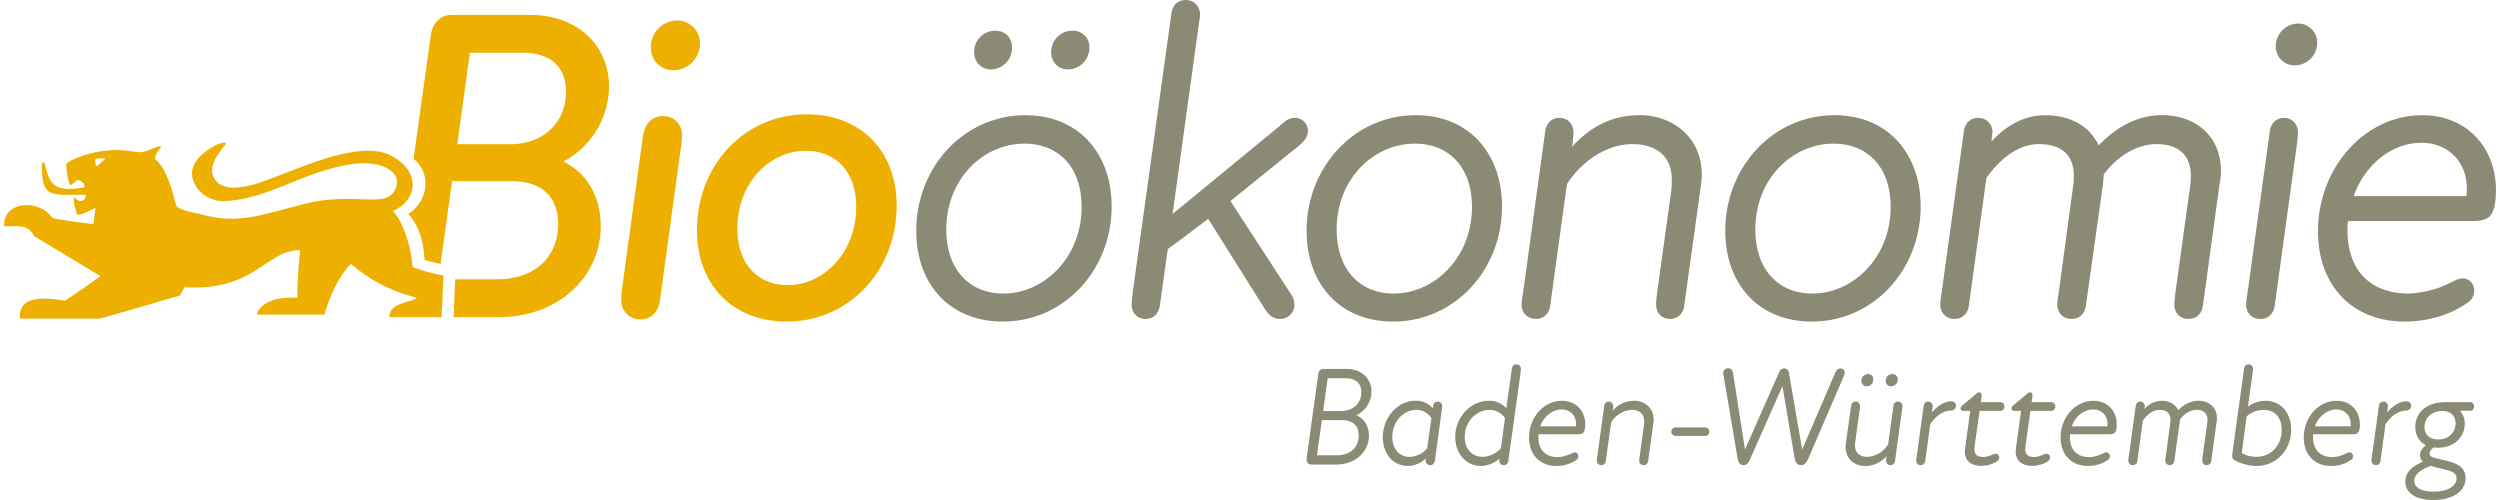<?xml version="1.0"?>
<svg xmlns="http://www.w3.org/2000/svg" viewBox="0 0 425.2 85.32" width="225" height="45">
  <defs>
    <style>
      .cls-1{fill:#eeb000}
    </style>
  </defs>
  <g id="Text">
    <path fill="#8a8a75" d="M181.5 11.84c2 0 3.7-1.6 3.7-3.72a2.78 2.78 0 0 0-2.89-2.88c-2 0-3.64 1.6-3.64 3.64 0 1.67 1.19 2.96 2.82 2.96Zm-13.15 0c2 0 3.64-1.6 3.64-3.72 0-1.67-1.11-2.88-2.9-2.88a3.6 3.6 0 0 0-3.56 3.64c0 1.67 1.19 2.96 2.82 2.96Zm5.94 7.82c-10.54 0-18.64 8.88-18.64 19.73 0 8.96 5.57 15.48 14.78 15.48 10.47 0 18.56-8.8 18.56-19.65 0-8.96-5.57-15.56-14.7-15.56Zm-3.79 30.43c-5.71 0-9.72-4.02-9.72-10.93 0-8.73 6.38-14.65 13.36-14.65 5.72 0 9.73 3.95 9.73 10.78 0 8.65-6.39 14.8-13.37 14.8Zm49.75-29.98c-1.18 0-1.78.69-2.74 1.52l-18.12 14.88 4.45-32.18c.08-.61.23-1.3.23-1.9 0-1.3-.97-2.43-2.45-2.43-1.41 0-2.3.99-2.45 2.43l-6.61 47.66c-.08.84-.15 1.3-.15 1.9 0 1.36.9 2.43 2.38 2.43 1.4 0 2.3-.99 2.45-2.43l1.33-9.49c2.3-1.67 4.6-3.41 6.9-5.16l9.44 15.03c.66 1.14 1.48 2.05 2.74 2.05a2.4 2.4 0 0 0 2.53-2.43c0-.91-.37-1.52-1.04-2.5l-9.88-15.18 11.66-9.42c.9-.75 1.56-1.51 1.56-2.58a2.2 2.2 0 0 0-2.23-2.2Zm20.65-.45c-10.54 0-18.64 8.88-18.64 19.73 0 8.96 5.57 15.48 14.78 15.48 10.47 0 18.56-8.8 18.56-19.65 0-8.96-5.57-15.56-14.7-15.56Zm-3.79 30.43c-5.72 0-9.72-4.02-9.72-10.93 0-8.73 6.38-14.65 13.36-14.65 5.72 0 9.73 3.95 9.73 10.78 0 8.65-6.39 14.8-13.37 14.8ZM279 19.66c-4.23 0-8.1 1.67-11.43 5.39l.07-.61c.07-.6.15-1.3.15-1.9 0-1.29-.9-2.43-2.38-2.43-1.4 0-2.3.99-2.45 2.43l-3.78 27.55a10 10 0 0 0-.23 1.9c0 1.36.97 2.43 2.45 2.43 1.41 0 2.3-.99 2.45-2.43l2.83-20.57c2.82-4.32 7.12-6.83 11.2-6.83 3.87 0 6.69 1.97 6.69 6 0 .6 0 1.21-.07 1.82l-2.46 17.76c-.07.76-.14 1.21-.14 1.82 0 1.36.89 2.43 2.37 2.43 1.41 0 2.3-.99 2.45-2.43l2.82-20.34c.08-.6.15-1.22.15-1.9 0-5.92-4.53-10.1-10.69-10.1Zm33.34 0c-10.54 0-18.64 8.88-18.64 19.73 0 8.96 5.57 15.48 14.78 15.48 10.47 0 18.56-8.8 18.56-19.65 0-8.96-5.57-15.56-14.7-15.56Zm-3.79 30.43c-5.71 0-9.72-4.02-9.72-10.93 0-8.73 6.38-14.65 13.36-14.65 5.72 0 9.73 3.95 9.73 10.78 0 8.65-6.39 14.8-13.37 14.8Zm59.63-30.43c-4.01 0-7.65 1.9-10.77 5.16-1.48-3.27-4.82-5.16-9.13-5.16-3.42 0-6.6 1.67-9.13 4.48 0-.54.07-1.07.15-1.6a2.4 2.4 0 0 0-2.45-2.43c-1.41 0-2.3.99-2.45 2.43l-3.8 27.55c-.14.84-.21 1.3-.21 1.9 0 1.36.96 2.43 2.45 2.43 1.4 0 2.3-.99 2.45-2.43l2.97-21.63c2.6-3.64 5.71-5.77 8.98-5.77 3.5 0 5.94 1.6 5.94 5.39 0 .76-.07 1.44-.15 1.97l-2.45 18.14c-.15.84-.22 1.3-.22 1.9 0 1.36.96 2.43 2.45 2.43 1.41 0 2.3-.99 2.45-2.43l2.9-20.64c.07-.54.07-1.07.14-1.6 2.3-3.11 5.65-5.16 8.99-5.16 3.41 0 5.86 1.6 5.86 5.46 0 .69-.07 1.37-.15 1.9l-2.52 18.22c-.07.83-.15 1.29-.15 1.82 0 1.36.9 2.43 2.38 2.43s2.37-.99 2.52-2.43l2.82-20.64c.15-.69.23-1.45.23-2.2 0-5.77-4.16-9.5-10.1-9.5Zm23.17-15.64a3.88 3.88 0 0 0-3.71 3.87 3.22 3.22 0 0 0 3.26 3.27 3.85 3.85 0 0 0 3.8-3.87 3.24 3.24 0 0 0-3.35-3.27Zm-2.3 16.1c-1.41 0-2.3.98-2.45 2.42l-3.8 27.56c-.15.84-.22 1.3-.22 1.9 0 1.36.96 2.43 2.45 2.43 1.4 0 2.3-.99 2.45-2.43l3.79-27.55c.07-.6.14-1.3.14-1.9 0-1.29-.89-2.43-2.37-2.43Zm31.92 17.6c1.49 0 2.53-.15 3.2-.83.74-.84 1.04-2.28 1.04-4.48 0-6.9-4.68-12.75-12.62-12.75-9.73 0-17.75 8.95-17.75 19.8 0 9.26 5.86 15.41 14.77 15.41 4.24 0 7.95-1.29 10.47-3.03.82-.46 1.41-1.14 1.41-2.28 0-1.29-.96-2.05-1.93-2.05s-1.56.53-3.34 1.3a17.63 17.63 0 0 1-5.94 1.28c-5.94 0-10.4-3.41-10.4-10.78 0-.53 0-1.06.08-1.59h21.01Zm-8.53-13.36c4.82 0 7.8 3.5 7.8 7.74 0 .46 0 .92-.08 1.37h-19.23c1.93-5.46 6.6-9.1 11.5-9.1ZM233.33 66.83c0-2.33-1.8-3.87-4.24-3.87h-3.99c-.5 0-.8.39-.84.84l-1.95 14.04c-.02.21-.05.4-.05.62 0 .4.3.81.82.81h4.27c3.03 0 5.54-2.03 5.54-4.91 0-1.78-.92-3-2.14-3.5a4.56 4.56 0 0 0 2.58-4.03Zm-2.18 7.48c0 1.99-1.38 3.38-3.75 3.38h-3.38l.85-6h3.4c1.87 0 2.88.94 2.88 2.62Zm-3.07-4.17h-3l.77-5.6h3.03c1.75 0 2.72.85 2.72 2.4 0 1.88-1.39 3.2-3.52 3.2Zm16.56-1.61c-.45 0-.75.31-.8.77l-.05.38a3.66 3.66 0 0 0-2.95-1.3c-3.07 0-5.58 2.9-5.58 6.22 0 2.8 1.76 4.91 4.24 4.91 1.15 0 2.18-.45 3.1-1.27-.03.15-.03.24-.03.36 0 .44.3.77.78.77.44 0 .75-.31.8-.77l1.19-8.7c.02-.2.05-.41.05-.6 0-.41-.28-.77-.75-.77Zm-1.8 7.96a4.06 4.06 0 0 1-3.01 1.47c-1.71 0-2.95-1.32-2.95-3.39 0-2.54 1.85-4.63 4.08-4.63a3 3 0 0 1 2.6 1.42l-.73 5.13Zm15.24-14.32c-.47 0-.76.31-.8.77l-.94 6.72a3.84 3.84 0 0 0-3-1.27c-3.14 0-5.72 2.87-5.72 6.18 0 2.81 1.85 4.94 4.38 4.94a4.8 4.8 0 0 0 3.17-1.27c-.03.12-.03.24-.03.36 0 .44.29.77.75.77.45 0 .76-.31.8-.77l2.09-15.06c.02-.2.05-.4.05-.6 0-.4-.29-.77-.75-.77Zm-2.68 14.35c-.84.9-2 1.43-3.1 1.43-1.77 0-3.06-1.31-3.06-3.4 0-2.52 1.9-4.6 4.2-4.6 1.26 0 2.2.67 2.67 1.39l-.7 5.18Zm10.42-8.13c-3.07 0-5.6 2.83-5.6 6.26 0 2.92 1.84 4.86 4.66 4.86 1.33 0 2.5-.4 3.3-.95.26-.15.45-.36.45-.72 0-.41-.3-.65-.6-.65s-.5.17-1.06.4c-.59.22-1.22.41-1.88.41-1.88 0-3.28-1.08-3.28-3.4 0-.17 0-.34.02-.5h6.64c.47 0 .8-.05 1-.27.24-.26.33-.72.33-1.42 0-2.18-1.47-4.02-3.98-4.02Zm2.39 4.36h-6.08c.62-1.73 2.1-2.88 3.64-2.88 1.52 0 2.46 1.1 2.46 2.45 0 .14 0 .29-.02.43Zm9.9-4.36a4.7 4.7 0 0 0-3.61 1.7l.02-.2c.02-.18.05-.4.05-.6 0-.4-.29-.76-.75-.76-.45 0-.73.31-.78.77l-1.2 8.7c-.04.27-.06.41-.06.6 0 .44.3.77.77.77.45 0 .73-.31.77-.77l.9-6.5a4.41 4.41 0 0 1 3.54-2.16c1.21 0 2.1.63 2.1 1.9 0 .2 0 .38-.02.57l-.77 5.62c-.03.24-.05.38-.05.57 0 .44.28.77.75.77.45 0 .73-.31.78-.77l.89-6.42c.02-.2.04-.39.04-.6 0-1.87-1.43-3.2-3.37-3.2Zm12.15 4.55h-5.04c-.4 0-.73.31-.73.7 0 .43.33.74.73.74h5.04c.4 0 .72-.31.72-.74a.7.7 0 0 0-.72-.7Zm23.05-10.07c-.4 0-.66.29-.84.7l-5.61 13.07h-.05l-2.25-13.05c-.07-.39-.35-.72-.82-.72-.42 0-.7.29-.87.7l-5.79 13.1h-.02l-2.04-13.03c-.05-.41-.33-.8-.82-.8a.82.82 0 0 0-.85.82c0 .24.07.53.12.74l2.35 13.9c.14.69.42 1.07.96 1.07s.87-.33 1.17-1.05l5.49-12.38h.02l2.09 12.33c.14.67.47 1.1 1.08 1.1.51 0 .86-.26 1.22-1.08l5.98-13.89c.14-.33.25-.5.25-.84 0-.4-.35-.7-.77-.7Zm8.66 3.05c.63 0 1.17-.5 1.17-1.18a.88.88 0 0 0-.92-.91c-.63 0-1.14.5-1.14 1.15 0 .53.37.94.89.94Zm-4.15 0c.63 0 1.14-.5 1.14-1.18 0-.53-.35-.91-.91-.91-.6 0-1.12.5-1.12 1.15 0 .53.37.94.89.94Zm5.34 2.6c-.44 0-.72.32-.77.78l-.9 6.5a4.41 4.41 0 0 1-3.53 2.16c-1.22 0-2.11-.63-2.11-1.9 0-.2 0-.38.02-.58l.77-5.6c.03-.25.05-.4.05-.58 0-.44-.28-.77-.75-.77-.44 0-.73.31-.77.77l-.9 6.42c-.02.2-.04.39-.04.6 0 1.88 1.43 3.2 3.37 3.2a4.7 4.7 0 0 0 3.62-1.7l-.03.18c-.02.2-.04.41-.04.6 0 .41.28.77.75.77.44 0 .72-.31.77-.77l1.2-8.7c.04-.27.07-.41.07-.6 0-.44-.3-.77-.78-.77Zm9.13-.04c-1.13 0-2.37.72-3.33 1.92l.07-.5.07-.6c0-.41-.3-.77-.78-.77-.44 0-.72.31-.77.77l-1.2 8.7c-.04.27-.06.41-.06.6 0 .44.3.77.77.77.44 0 .73-.31.77-.77l.85-6.23c1.03-1.51 2.3-2.3 3.49-2.3.47 0 .9-.36.9-.82s-.31-.77-.78-.77Zm8.37.14h-3.35l.14-1.07c.04-.39-.17-.6-.4-.6-.28 0-.42.16-.82.5l-2.02 1.68c-.2.19-.35.31-.35.57 0 .2.16.41.5.41h1.14l-.87 6.33c-.02.2-.04.41-.04.6 0 1.47.91 2.45 2.81 2.45.9 0 1.8-.24 2.56-.7.25-.16.49-.4.49-.74a.6.6 0 0 0-.61-.62c-.28 0-.56.17-.9.3-.3.1-.7.25-1.21.25-1.08 0-1.52-.5-1.52-1.34 0-.15.02-.36.04-.53l.85-6h3.56c.37 0 .68-.3.68-.72 0-.45-.3-.77-.68-.77Zm8.68 0h-3.36l.14-1.07c.05-.39-.16-.6-.4-.6-.27 0-.41.16-.81.5l-2.02 1.68c-.21.19-.35.31-.35.57 0 .2.16.41.5.41h1.14l-.87 6.33c-.02.2-.05.41-.05.6 0 1.47.92 2.45 2.82 2.45.89 0 1.8-.24 2.55-.7.26-.16.5-.4.5-.74a.6.6 0 0 0-.61-.62c-.28 0-.57.17-.9.3-.3.1-.7.25-1.21.25-1.08 0-1.53-.5-1.53-1.34 0-.15.03-.36.05-.53l.84-6h3.57c.37 0 .68-.3.68-.72 0-.45-.3-.77-.68-.77Zm7.18-.23c-3.08 0-5.6 2.83-5.6 6.26 0 2.92 1.84 4.86 4.66 4.86 1.33 0 2.5-.4 3.3-.96.26-.14.45-.35.45-.71 0-.41-.3-.65-.61-.65s-.5.17-1.05.4c-.6.22-1.22.41-1.88.41-1.88 0-3.28-1.08-3.28-3.4 0-.17 0-.34.02-.5h6.64c.46 0 .8-.05 1-.27.24-.26.33-.72.33-1.42 0-2.18-1.47-4.02-3.98-4.02Zm2.39 4.36h-6.08c.61-1.73 2.1-2.88 3.64-2.88 1.52 0 2.46 1.1 2.46 2.45 0 .14 0 .29-.02.43Zm15.5-4.36a4.7 4.7 0 0 0-3.4 1.63c-.47-1.03-1.52-1.63-2.88-1.63a3.9 3.9 0 0 0-2.89 1.41c0-.17.03-.34.05-.5 0-.41-.3-.77-.78-.77-.44 0-.72.31-.77.77l-1.2 8.7c-.04.27-.06.41-.06.6 0 .44.3.77.77.77.44 0 .73-.31.77-.77l.94-6.83c.82-1.15 1.8-1.83 2.84-1.83 1.1 0 1.87.5 1.87 1.7 0 .25-.02.46-.04.63l-.78 5.73c-.04.27-.07.41-.07.6 0 .44.3.77.78.77.44 0 .72-.31.77-.77l.91-6.52c.03-.17.03-.34.05-.5.73-.99 1.78-1.64 2.84-1.64 1.08 0 1.85.5 1.85 1.73 0 .22-.02.43-.05.6l-.8 5.76c-.02.26-.04.4-.04.57 0 .44.28.77.75.77s.75-.31.8-.77l.89-6.52c.05-.22.07-.46.07-.7 0-1.82-1.31-3-3.19-3Zm11.47 0a5.1 5.1 0 0 0-2.98.98l.8-5.83c.02-.2.07-.4.07-.6 0-.4-.3-.77-.77-.77-.45 0-.73.31-.78.77l-1.97 14.3c-.02.19-.04.43-.04.62 0 .34.2.55.37.65.96.55 2.42 1 3.78 1 3.23 0 5.9-2.56 5.9-6.18 0-3-1.85-4.94-4.38-4.94Zm-1.55 9.56c-.75 0-1.7-.16-2.5-.67l.84-6.23c.91-.8 1.97-1.1 2.9-1.1 1.86 0 3.08 1.22 3.08 3.42 0 2.71-1.9 4.58-4.32 4.58Zm13.68-9.56c-3.07 0-5.6 2.83-5.6 6.26 0 2.92 1.84 4.86 4.66 4.86 1.34 0 2.5-.4 3.3-.96.26-.14.45-.35.45-.71 0-.41-.3-.65-.6-.65s-.5.17-1.06.4c-.59.22-1.22.41-1.88.41-1.88 0-3.28-1.08-3.28-3.4 0-.17 0-.34.02-.5h6.64c.47 0 .8-.05 1-.27.24-.26.33-.72.33-1.42 0-2.18-1.47-4.02-3.98-4.02Zm2.39 4.36h-6.08c.62-1.73 2.1-2.88 3.64-2.88 1.52 0 2.46 1.1 2.46 2.45 0 .14 0 .29-.02.43Zm10.34-3.5c0-.46-.3-.77-.77-.77-1.13 0-2.37.72-3.33 1.92l.07-.5.07-.6c0-.41-.3-.77-.77-.77-.45 0-.73.31-.78.77l-1.2 8.7c-.04.27-.06.41-.06.6 0 .44.3.77.77.77.45 0 .73-.31.77-.77l.85-6.23c1.03-1.51 2.3-2.3 3.5-2.3.46 0 .88-.37.88-.82Zm10.09-.63h-4.27c-3.14 0-5.11 1.76-5.11 4.2 0 1.4.6 2.54 1.8 3.14-.68.56-1 1.13-1 1.76 0 .35.11.72.5 1.07-1.91.77-3.01 1.88-3.01 3.39 0 1.87 1.68 3.14 4.8 3.14 3.28 0 5.49-1.49 5.49-3.74 0-1.85-1.45-2.6-3.92-3.12-1.83-.39-2.23-.55-2.23-1.08 0-.4.29-.72.73-1.03.21.02.45.05.7.05 2.82 0 4.58-1.9 4.58-4.1 0-.9-.35-1.68-.8-2.19l.02-.02h1.72c.35 0 .65-.31.65-.7 0-.43-.3-.77-.65-.77ZM414.1 79.5c.3.1.68.22 1.1.31 2.27.5 3.28.75 3.28 1.83 0 1.24-1.4 2.25-3.91 2.25-2.11 0-3.29-.7-3.29-1.85 0-.96.87-1.87 2.82-2.54Zm1.26-4.51c-1.52 0-2.34-.89-2.34-2.13 0-1.54 1.26-2.74 3.02-2.74 1.46 0 2.28.89 2.28 2.11 0 1.59-1.22 2.76-2.96 2.76Z"/>
    <path d="M112.44 19.81c-1.93 0-3.12 1.36-3.42 3.34l-3.49 25.5a19.18 19.18 0 0 0-.22 2.58 3.18 3.18 0 0 0 3.27 3.26c1.93 0 3.11-1.36 3.34-3.26l3.49-25.5c.15-.91.22-1.75.3-2.58 0-1.82-1.27-3.34-3.27-3.34Zm2.37-16.32a4.54 4.54 0 0 0-4.45 4.63 3.8 3.8 0 0 0 3.86 3.87 4.58 4.58 0 0 0 4.53-4.55 3.9 3.9 0 0 0-3.94-3.95Zm22.2 16.02c-10.69 0-18.78 8.65-18.78 19.8 0 9.19 6.01 15.56 15.3 15.56 10.69 0 18.78-8.73 18.78-19.8 0-9.19-6.02-15.56-15.3-15.56Zm-3.26 29.14c-5.05 0-8.62-3.5-8.62-9.64 0-7.9 5.57-13.28 11.66-13.28 5.05 0 8.61 3.49 8.61 9.56 0 7.9-5.64 13.36-11.65 13.36Zm-30.52-33.82c0-7.06-5.35-12.29-13.5-12.29H76.36c-2.08 0-3.34 1.6-3.56 3.57l-2.93 21c3.17 2.55 2.45 7.26-.9 9.4 2 2.2 2.58 4.92 2.79 7.87.04 0 .91.25 2.73.65l1.94-14.12H86.6c5.26 0 7.94 2.8 7.94 7.35 0 5.31-3.71 9.4-10.4 9.4h-7.18l-.25 6.45h7.73c10.1 0 17.37-6.82 17.37-15.54 0-5.16-2.45-9.1-6.38-11a14.6 14.6 0 0 0 7.79-12.74Zm-17 9.78h-8.9L79.48 9h8.98c4.9 0 7.42 2.5 7.42 6.67 0 5-3.63 8.95-9.64 8.95Z" class="cls-1"/>
  </g>
  <path id="L&#xF6;we" d="M12.58 30.68c-.2-.02-.64.55-1.21.94-.5-.32-.84-3.28-.74-3.67.1-.39 4.15-2.46 9.04-2.35 1.16.02 2.9.37 3.5.38 1.19.02 2.86-1.12 3.56-1.04.19.4-.8.68-.98 2.2 2.16 1.68 3.08 6.02 3.67 8.08.7.72 3.42 1.13 4.24 1.35 6.31 1.75 9.9.17 17.58-1.78 8.87-2.26 14.24 1.16 15.63-2.81.34-.96.34-2.12-1.22-3.1-2.47-1.53-6.65-1.45-13.52 1.06-3.94 1.44-9.37 4.24-14.66 4.37-3 .07-5.55-2.38-5.4-4.92.16-3.14 5.25-5.49 5.74-5 .32.32-3.75 3.61-1.79 6.3 1.55 2.11 5.16 1.18 6.7.75 5.68-1.63 17.42-7.98 23.3-4.89 5.22 2.74 4.52 7.67.34 9.45 2 2.2 3.14 6.63 3.35 9.58.05 0 1.7.76 5.28 1.44l-.34 7.1h-8.91c-.05-2.65 4.12-2.49 4.63-3.31-2.8-.8-6.76-1.95-11.19-5.8-3.04 3.03-4.53 8.68-4.53 8.68h-11.5c.04-.78 1.52-3.26 6.9-2.86-.1-2.56.33-6.73.47-8.14-5.93-.06-7.59 7.06-19.77 6.32-.1.39-.78 1.42-.78 1.42s-13.37 3.94-13.73 3.94H2.68c0-1.38-.15-4.47 7.73-3.05 0 0 5.7-3.9 6.04-4.2L5.12 40.3c-.06-.24-.8-1.4-1.82-1.58-1-.19-3.29-.1-3.29-.1-.31-4.18 5.8-4.88 8.2-1.46.68.33 6 .97 7.02 1.08.14-.93.25-2.33.4-2.72-.32-.06-2.98 1.64-3.22.96-.38-1.1-.8-3-.38-2.78.76 1.02 1.92.66 1.92-.46-5.95-.03-7.58.74-7.5-5.2.07-.42.4-.52.53.05.79 3.28 1.43 4.8 6.7 3.88.06-.4.06-.87-1.1-1.28Zm3-3.53c-.05.38.03 1.08.17 1.15.26.12 1.53-1.26 1.53-1.26-1.02-.09-1.7.1-1.7.1Z" class="cls-1"/>
</svg>
